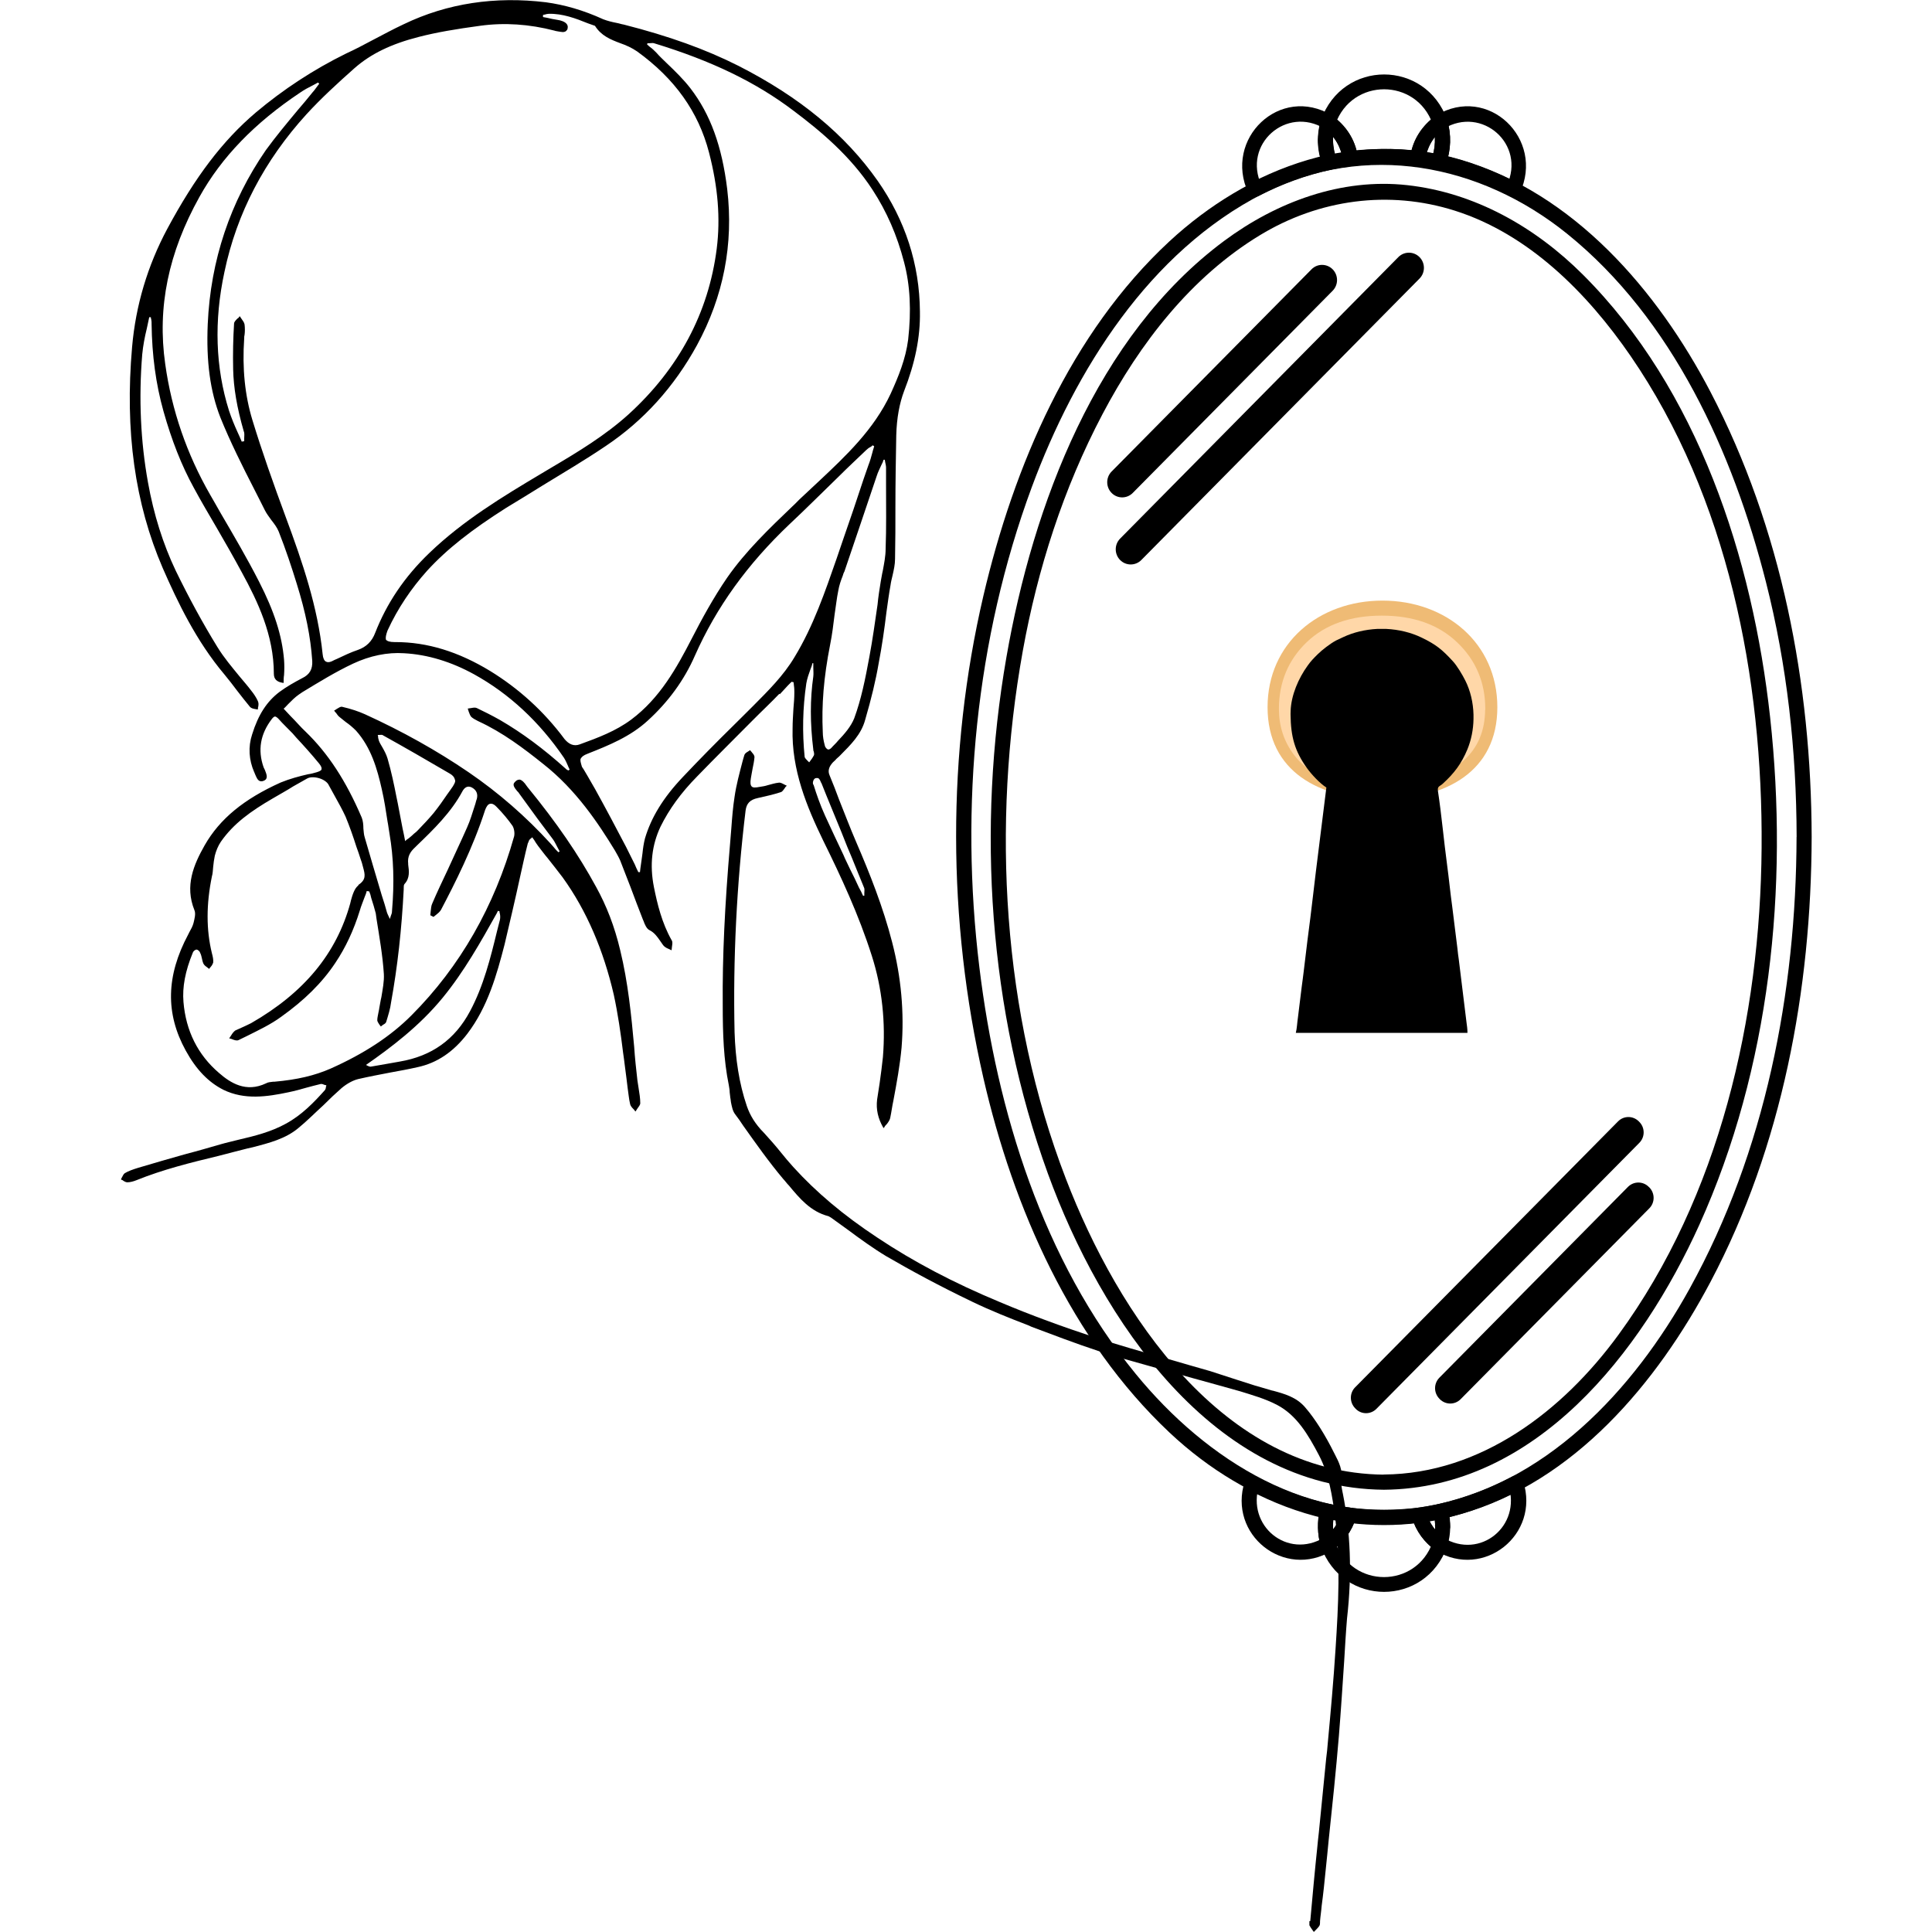 <?xml version="1.0" encoding="UTF-8"?> <svg xmlns="http://www.w3.org/2000/svg" xmlns:xlink="http://www.w3.org/1999/xlink" xmlns:svgjs="http://svgjs.com/svgjs" width="1000" height="1000"> <g transform="matrix(31.25,0,0,31.25,62.713,-0.068)" style="filter: contrast(1) brightness(0.7)"> <svg xmlns="http://www.w3.org/2000/svg" xmlns:xlink="http://www.w3.org/1999/xlink" xmlns:svgjs="http://svgjs.com/svgjs" width="28" height="32"> <svg xmlns="http://www.w3.org/2000/svg" width="28" height="32" viewBox="0 0 28 32" fill="none"> <g clip-path="url(#clip0_56_6)"> <path d="M22.794 11.716C22.794 12.779 21.942 13.24 20.891 13.24C19.84 13.24 18.988 12.779 18.988 11.716C18.988 10.652 19.84 9.95 20.891 9.95C21.942 9.95 22.794 10.652 22.794 11.716Z" fill="#EFBB75"></path> <path d="M6.273 15.239C6.259 15.3 6.24 15.362 6.226 15.423C6.118 15.868 6.002 16.333 5.779 16.75C5.528 17.222 5.143 17.495 4.615 17.585C4.534 17.599 4.459 17.612 4.378 17.627C4.298 17.641 4.223 17.654 4.142 17.668C4.122 17.675 4.095 17.662 4.055 17.641C4.467 17.354 4.941 16.998 5.327 16.526C5.679 16.096 5.956 15.603 6.22 15.131L6.24 15.089L6.267 15.096C6.267 15.11 6.267 15.123 6.273 15.137C6.28 15.171 6.28 15.207 6.273 15.24M5.501 13.017C5.468 13.066 5.433 13.114 5.4 13.16C5.331 13.263 5.257 13.366 5.176 13.468C5.095 13.565 5.006 13.659 4.919 13.749C4.899 13.77 4.878 13.791 4.851 13.81C4.824 13.838 4.797 13.858 4.764 13.886C4.743 13.9 4.723 13.913 4.704 13.934C4.689 13.858 4.677 13.789 4.662 13.728C4.635 13.584 4.608 13.441 4.581 13.305L4.561 13.208C4.52 12.997 4.474 12.778 4.412 12.565C4.391 12.496 4.358 12.435 4.323 12.374C4.302 12.34 4.282 12.305 4.269 12.271C4.263 12.25 4.255 12.223 4.255 12.202C4.255 12.196 4.255 12.181 4.248 12.175H4.275C4.296 12.175 4.323 12.168 4.336 12.181C4.694 12.38 5.073 12.598 5.446 12.817C5.493 12.844 5.52 12.878 5.527 12.913C5.541 12.94 5.527 12.974 5.5 13.016L5.501 13.017ZM3.931 14.666C3.863 14.714 3.83 14.829 3.803 14.926C3.803 14.94 3.796 14.947 3.796 14.959C3.567 15.794 3.032 16.444 2.152 16.949C2.111 16.97 2.065 16.991 2.024 17.01C1.976 17.031 1.928 17.052 1.889 17.071C1.862 17.092 1.841 17.119 1.821 17.153C1.814 17.168 1.8 17.18 1.794 17.195L1.787 17.201H1.794C1.808 17.208 1.827 17.208 1.841 17.216C1.875 17.23 1.916 17.243 1.943 17.23C1.99 17.209 2.038 17.182 2.085 17.161C2.276 17.065 2.479 16.97 2.655 16.84C3.027 16.574 3.324 16.287 3.547 15.951C3.717 15.698 3.852 15.41 3.953 15.083C3.974 15.008 4.007 14.932 4.034 14.857C4.049 14.823 4.061 14.788 4.068 14.76L4.109 14.767C4.123 14.8 4.136 14.842 4.142 14.876C4.169 14.958 4.196 15.048 4.217 15.13L4.229 15.218C4.277 15.52 4.331 15.826 4.351 16.134C4.358 16.258 4.331 16.388 4.31 16.518C4.296 16.572 4.29 16.627 4.277 16.689C4.271 16.717 4.271 16.738 4.263 16.765C4.256 16.813 4.242 16.853 4.242 16.901C4.242 16.922 4.263 16.949 4.275 16.97C4.282 16.977 4.29 16.991 4.296 16.998L4.302 17.004L4.309 16.998C4.309 16.998 4.329 16.983 4.336 16.977C4.363 16.962 4.383 16.949 4.39 16.928C4.423 16.819 4.458 16.71 4.47 16.608C4.578 16.012 4.646 15.398 4.68 14.733V14.712C4.68 14.685 4.68 14.658 4.694 14.643C4.783 14.547 4.769 14.431 4.754 14.322V14.309C4.74 14.186 4.788 14.11 4.87 14.035L4.897 14.008C5.174 13.741 5.465 13.46 5.655 13.104C5.682 13.056 5.73 13.008 5.804 13.043C5.885 13.085 5.912 13.152 5.891 13.234C5.877 13.268 5.871 13.309 5.858 13.343C5.817 13.467 5.783 13.589 5.73 13.706C5.628 13.939 5.512 14.178 5.411 14.404C5.324 14.589 5.235 14.773 5.154 14.964C5.133 15.006 5.133 15.052 5.127 15.094C5.127 15.115 5.121 15.136 5.121 15.155V15.162L5.174 15.189C5.189 15.174 5.201 15.168 5.216 15.155C5.243 15.134 5.276 15.107 5.297 15.073C5.527 14.635 5.825 14.048 6.028 13.419C6.048 13.364 6.075 13.322 6.109 13.316C6.142 13.309 6.177 13.322 6.216 13.364C6.324 13.473 6.413 13.582 6.481 13.679C6.508 13.72 6.522 13.802 6.508 13.857C6.183 15.012 5.615 16.011 4.81 16.818C4.464 17.166 4.025 17.453 3.47 17.701C3.207 17.816 2.921 17.885 2.536 17.919H2.515C2.474 17.925 2.434 17.925 2.399 17.946C2.068 18.103 1.811 17.94 1.621 17.774C1.269 17.473 1.072 17.076 1.032 16.598C1.012 16.352 1.059 16.092 1.188 15.778C1.194 15.757 1.229 15.73 1.248 15.73C1.267 15.73 1.302 15.757 1.308 15.784C1.323 15.812 1.329 15.839 1.335 15.866C1.342 15.9 1.35 15.935 1.362 15.962C1.377 15.99 1.396 16.004 1.423 16.023C1.429 16.03 1.443 16.038 1.45 16.044L1.456 16.051L1.462 16.044C1.462 16.044 1.476 16.023 1.483 16.017C1.503 15.996 1.516 15.969 1.524 15.948C1.53 15.9 1.518 15.845 1.503 15.791C1.408 15.401 1.408 14.983 1.503 14.518C1.518 14.47 1.518 14.415 1.524 14.361C1.53 14.3 1.538 14.237 1.551 14.176C1.572 14.094 1.605 14.012 1.652 13.943C1.862 13.642 2.147 13.438 2.512 13.226C2.628 13.157 2.742 13.096 2.85 13.027C2.924 12.985 3.005 12.939 3.08 12.897C3.127 12.87 3.202 12.87 3.276 12.891C3.351 12.912 3.419 12.96 3.438 13.006C3.471 13.067 3.506 13.13 3.54 13.191C3.6 13.3 3.662 13.409 3.716 13.526C3.784 13.69 3.844 13.862 3.898 14.032C3.919 14.093 3.946 14.162 3.966 14.231C3.972 14.252 3.98 14.272 3.987 14.292C3.993 14.319 4.001 14.34 4.007 14.367C4.041 14.491 4.061 14.573 3.926 14.661L3.931 14.666ZM11.708 12.416C11.687 12.409 11.66 12.382 11.654 12.347C11.633 12.271 11.621 12.196 11.621 12.128C11.6 11.684 11.635 11.226 11.743 10.679C11.776 10.515 11.797 10.344 11.817 10.18C11.838 10.05 11.851 9.914 11.878 9.784C11.892 9.702 11.919 9.62 11.952 9.538C11.958 9.517 11.966 9.49 11.979 9.469C12.161 8.936 12.337 8.41 12.513 7.89C12.534 7.821 12.567 7.76 12.594 7.699C12.609 7.672 12.621 7.644 12.628 7.617H12.648C12.648 7.631 12.655 7.644 12.655 7.659C12.661 7.686 12.669 7.72 12.669 7.747V8.041C12.669 8.389 12.675 8.745 12.662 9.093C12.662 9.217 12.636 9.339 12.615 9.456C12.601 9.511 12.594 9.572 12.582 9.628C12.561 9.758 12.54 9.888 12.528 10.018C12.486 10.305 12.447 10.592 12.393 10.88C12.325 11.249 12.258 11.584 12.142 11.899C12.088 12.035 11.981 12.159 11.871 12.274C11.838 12.316 11.797 12.35 11.763 12.39C11.743 12.411 11.722 12.417 11.71 12.417L11.708 12.416ZM7.613 12.566C7.628 12.539 7.655 12.512 7.729 12.485C8.075 12.348 8.433 12.204 8.723 11.937C9.061 11.629 9.326 11.267 9.502 10.864C9.86 10.056 10.374 9.345 11.072 8.683C11.35 8.423 11.621 8.15 11.89 7.89C12.033 7.747 12.188 7.603 12.337 7.46C12.358 7.439 12.385 7.418 12.412 7.405C12.426 7.399 12.433 7.392 12.445 7.378L12.472 7.392C12.466 7.426 12.452 7.453 12.445 7.489C12.425 7.564 12.404 7.639 12.377 7.707C12.35 7.782 12.323 7.864 12.296 7.94C12.188 8.269 12.073 8.61 11.958 8.938C11.925 9.04 11.884 9.15 11.851 9.252C11.66 9.8 11.465 10.374 11.153 10.886C10.97 11.194 10.714 11.446 10.469 11.693C10.362 11.803 10.246 11.912 10.138 12.022C9.86 12.295 9.577 12.582 9.305 12.87C8.974 13.218 8.777 13.547 8.676 13.889C8.655 13.971 8.643 14.053 8.635 14.134C8.628 14.168 8.628 14.203 8.62 14.244C8.614 14.292 8.606 14.34 8.6 14.386L8.593 14.447H8.566C8.546 14.406 8.525 14.366 8.506 14.317C8.459 14.221 8.411 14.126 8.363 14.03C8.202 13.722 8.032 13.401 7.85 13.072C7.808 13.003 7.769 12.928 7.728 12.86C7.694 12.806 7.667 12.751 7.632 12.703C7.612 12.634 7.599 12.594 7.612 12.566H7.613ZM4.412 10.446C4.581 10.077 4.805 9.748 5.068 9.455C5.4 9.092 5.806 8.777 6.375 8.415C6.578 8.291 6.781 8.169 6.978 8.045C7.323 7.834 7.682 7.622 8.027 7.389C8.65 6.972 9.158 6.412 9.537 5.72C9.976 4.913 10.146 4.044 10.038 3.134C9.951 2.424 9.761 1.897 9.429 1.465C9.313 1.315 9.172 1.178 9.036 1.048C8.982 0.994 8.92 0.939 8.866 0.876C8.833 0.843 8.798 0.807 8.758 0.78C8.744 0.766 8.725 0.753 8.711 0.738L8.717 0.718H8.75C8.777 0.718 8.804 0.711 8.825 0.718C9.786 1.011 10.517 1.367 11.132 1.833C11.579 2.168 12.081 2.586 12.445 3.146C12.681 3.508 12.851 3.898 12.967 4.343C13.069 4.727 13.089 5.15 13.035 5.628C12.994 5.949 12.873 6.243 12.745 6.524C12.467 7.119 12.001 7.556 11.548 7.981C11.46 8.063 11.365 8.153 11.27 8.241C11.216 8.289 11.169 8.344 11.115 8.392C10.736 8.755 10.344 9.13 10.038 9.569C9.808 9.904 9.611 10.267 9.45 10.581C9.199 11.068 8.922 11.567 8.448 11.921C8.191 12.112 7.899 12.221 7.594 12.332C7.499 12.366 7.418 12.332 7.344 12.244C6.998 11.778 6.579 11.403 6.112 11.116C5.584 10.795 5.07 10.637 4.542 10.637H4.527C4.453 10.637 4.405 10.623 4.385 10.596C4.378 10.562 4.385 10.52 4.412 10.445V10.446ZM3.39 10.96C3.364 10.945 3.343 10.905 3.337 10.836C3.256 10.056 3.005 9.318 2.728 8.572C2.518 8.004 2.334 7.484 2.173 6.957C2.051 6.555 2.003 6.11 2.038 5.603C2.038 5.582 2.038 5.569 2.044 5.548C2.051 5.494 2.051 5.433 2.044 5.377C2.038 5.343 2.017 5.316 1.997 5.288C1.99 5.275 1.976 5.261 1.97 5.247L1.963 5.24L1.957 5.247C1.951 5.261 1.936 5.274 1.924 5.28C1.897 5.308 1.87 5.335 1.87 5.362C1.855 5.601 1.849 5.861 1.855 6.121C1.862 6.423 1.916 6.75 2.031 7.147C2.046 7.18 2.038 7.222 2.038 7.262V7.31L1.997 7.317C1.976 7.262 1.949 7.208 1.928 7.16C1.875 7.044 1.827 6.927 1.786 6.803C1.562 6.092 1.535 5.319 1.711 4.505C1.914 3.534 2.374 2.658 3.072 1.892C3.316 1.626 3.586 1.379 3.863 1.133C4.134 0.894 4.472 0.73 4.932 0.613C5.222 0.538 5.547 0.483 5.947 0.429C6.346 0.374 6.759 0.401 7.179 0.51C7.185 0.51 7.193 0.517 7.206 0.517C7.219 0.517 7.226 0.523 7.239 0.523C7.287 0.53 7.334 0.544 7.368 0.517C7.382 0.502 7.395 0.49 7.395 0.469C7.401 0.441 7.395 0.421 7.38 0.4C7.347 0.358 7.279 0.339 7.225 0.331C7.171 0.324 7.109 0.31 7.055 0.297C7.035 0.291 7.008 0.291 6.987 0.284V0.25C6.987 0.25 7.008 0.244 7.014 0.244C7.035 0.238 7.062 0.231 7.082 0.231C7.312 0.225 7.529 0.307 7.732 0.389C7.774 0.403 7.807 0.416 7.848 0.43C7.95 0.594 8.105 0.657 8.268 0.718C8.363 0.751 8.457 0.793 8.546 0.854C9.169 1.305 9.561 1.852 9.737 2.529C9.886 3.104 9.927 3.618 9.865 4.117C9.73 5.184 9.236 6.107 8.403 6.866C8.018 7.214 7.564 7.489 7.123 7.749L6.962 7.845C6.319 8.228 5.663 8.625 5.108 9.158C4.688 9.56 4.397 9.999 4.207 10.485C4.153 10.628 4.058 10.718 3.923 10.766C3.801 10.807 3.687 10.862 3.571 10.917L3.538 10.931C3.463 10.973 3.422 10.979 3.389 10.958L3.39 10.96ZM11.491 12.895C11.505 12.889 11.511 12.889 11.524 12.889H11.538C11.565 12.895 11.579 12.931 11.592 12.964L11.598 12.971C11.706 13.245 11.822 13.518 11.93 13.785L12.025 14.024C12.052 14.085 12.073 14.139 12.1 14.202C12.168 14.366 12.234 14.537 12.303 14.701C12.317 14.728 12.309 14.762 12.309 14.797V14.839H12.288C12.268 14.791 12.247 14.751 12.22 14.703C12.172 14.6 12.125 14.497 12.071 14.394C12.038 14.319 11.996 14.244 11.963 14.162C11.862 13.95 11.76 13.732 11.659 13.512C11.578 13.334 11.516 13.155 11.47 13.006C11.443 12.979 11.464 12.91 11.491 12.897V12.895ZM11.348 11.323C11.362 11.241 11.389 11.165 11.416 11.09C11.43 11.056 11.443 11.021 11.449 10.987H11.464V11.056C11.464 11.104 11.47 11.159 11.464 11.207C11.41 11.583 11.41 11.979 11.464 12.417C11.464 12.424 11.464 12.438 11.47 12.444C11.476 12.472 11.484 12.499 11.47 12.52C11.456 12.547 11.437 12.575 11.416 12.602C11.41 12.608 11.402 12.623 11.396 12.629C11.389 12.623 11.381 12.616 11.368 12.602C11.348 12.581 11.327 12.56 11.321 12.541C11.28 12.138 11.288 11.727 11.348 11.324V11.323ZM10.909 11.501C10.956 11.453 10.996 11.405 11.043 11.356C11.064 11.335 11.085 11.315 11.104 11.295L11.137 11.302C11.137 11.316 11.143 11.335 11.143 11.356C11.15 11.398 11.15 11.438 11.15 11.472C11.15 11.56 11.143 11.65 11.135 11.738C11.129 11.848 11.121 11.957 11.121 12.067C11.101 12.751 11.357 13.367 11.629 13.927C11.919 14.515 12.217 15.152 12.434 15.836C12.604 16.368 12.664 16.937 12.617 17.511C12.602 17.656 12.583 17.798 12.563 17.941C12.548 18.029 12.536 18.126 12.521 18.214C12.501 18.378 12.536 18.529 12.623 18.68L12.629 18.686L12.636 18.68C12.65 18.652 12.669 18.631 12.683 18.619C12.71 18.585 12.731 18.549 12.737 18.522C12.758 18.426 12.77 18.323 12.791 18.229C12.845 17.941 12.899 17.648 12.926 17.354C12.973 16.773 12.919 16.184 12.77 15.609C12.621 15.028 12.398 14.467 12.174 13.948C12.073 13.716 11.984 13.476 11.89 13.244C11.843 13.114 11.789 12.977 11.735 12.847C11.701 12.772 11.721 12.703 11.789 12.629C11.809 12.608 11.83 12.595 11.843 12.575C11.857 12.56 11.876 12.547 11.89 12.533L11.911 12.512C12.081 12.34 12.257 12.17 12.323 11.925C12.425 11.576 12.499 11.268 12.547 10.987C12.601 10.706 12.642 10.419 12.675 10.146C12.696 9.995 12.716 9.845 12.743 9.695C12.75 9.641 12.764 9.586 12.777 9.532C12.797 9.443 12.818 9.353 12.818 9.259C12.824 8.971 12.824 8.678 12.824 8.397C12.824 8.007 12.831 7.611 12.838 7.214C12.845 6.927 12.892 6.681 12.967 6.482C13.149 6.017 13.238 5.587 13.23 5.163C13.224 4.377 12.986 3.651 12.533 3.001C11.992 2.229 11.234 1.607 10.225 1.093C9.684 0.82 9.075 0.6 8.324 0.409C8.283 0.403 8.249 0.389 8.208 0.382C8.134 0.368 8.053 0.348 7.984 0.321C7.653 0.17 7.342 0.082 7.036 0.04C6.197 -0.062 5.404 0.055 4.681 0.403C4.505 0.485 4.329 0.581 4.16 0.669C4.017 0.745 3.876 0.82 3.727 0.888C3.186 1.154 2.685 1.483 2.231 1.865C1.683 2.33 1.229 2.926 0.763 3.794C0.438 4.402 0.241 5.059 0.181 5.75C0.059 7.145 0.228 8.342 0.688 9.41C0.933 9.97 1.243 10.62 1.71 11.173C1.784 11.262 1.852 11.351 1.919 11.44C1.987 11.528 2.062 11.624 2.136 11.713C2.157 11.733 2.184 11.74 2.217 11.746C2.231 11.746 2.244 11.753 2.258 11.753H2.265V11.746C2.265 11.733 2.265 11.719 2.271 11.705C2.277 11.671 2.277 11.644 2.265 11.616C2.238 11.555 2.196 11.493 2.157 11.445C2.096 11.363 2.028 11.287 1.966 11.212C1.838 11.055 1.703 10.897 1.594 10.719C1.35 10.323 1.12 9.899 0.904 9.455C0.695 9.016 0.539 8.524 0.444 7.991C0.322 7.314 0.289 6.603 0.349 5.871C0.363 5.728 0.39 5.584 0.424 5.447C0.438 5.386 0.45 5.324 0.465 5.256H0.492C0.492 5.271 0.492 5.277 0.498 5.29C0.504 5.317 0.504 5.344 0.504 5.372C0.511 5.885 0.573 6.357 0.701 6.814C0.836 7.293 0.999 7.71 1.202 8.079C1.324 8.305 1.453 8.524 1.581 8.742C1.724 8.988 1.865 9.235 2.001 9.487C2.258 9.958 2.529 10.519 2.529 11.162C2.529 11.25 2.577 11.299 2.685 11.313H2.691V11.307C2.691 11.265 2.691 11.225 2.698 11.183C2.704 11.095 2.704 11.011 2.698 10.93C2.664 10.527 2.536 10.129 2.285 9.638C2.089 9.254 1.865 8.872 1.649 8.503C1.589 8.4 1.534 8.297 1.473 8.195C1.088 7.524 0.837 6.8 0.73 6.033C0.595 5.089 0.783 4.186 1.297 3.263C1.662 2.606 2.211 2.038 2.969 1.533C3.029 1.491 3.103 1.451 3.172 1.417C3.199 1.404 3.232 1.384 3.26 1.369L3.281 1.39C3.267 1.404 3.26 1.417 3.248 1.432C3.221 1.465 3.2 1.501 3.173 1.528C3.092 1.631 3.004 1.733 2.923 1.828C2.747 2.04 2.558 2.266 2.395 2.491C1.806 3.346 1.481 4.311 1.434 5.37C1.407 5.993 1.475 6.486 1.643 6.916C1.805 7.318 2.008 7.723 2.204 8.105C2.265 8.22 2.32 8.338 2.38 8.453C2.407 8.508 2.449 8.562 2.488 8.617C2.536 8.678 2.583 8.74 2.61 8.808C2.726 9.101 2.828 9.41 2.908 9.67C3.057 10.148 3.138 10.552 3.165 10.949C3.172 11.085 3.124 11.175 2.996 11.236C2.88 11.297 2.745 11.372 2.623 11.462C2.414 11.62 2.271 11.838 2.169 12.167C2.101 12.372 2.116 12.591 2.203 12.79C2.209 12.796 2.209 12.81 2.217 12.823C2.238 12.871 2.258 12.926 2.298 12.939C2.319 12.945 2.339 12.945 2.366 12.932C2.441 12.899 2.407 12.823 2.38 12.754L2.36 12.713C2.258 12.425 2.306 12.159 2.495 11.912C2.515 11.884 2.536 11.87 2.548 11.87C2.561 11.87 2.582 11.884 2.602 11.904C2.644 11.952 2.691 12 2.731 12.04C2.764 12.074 2.805 12.116 2.839 12.149L2.899 12.218C3.027 12.355 3.156 12.499 3.278 12.648C3.311 12.69 3.325 12.717 3.319 12.745C3.313 12.765 3.286 12.778 3.238 12.793C3.191 12.807 3.143 12.82 3.096 12.826C2.946 12.86 2.791 12.902 2.642 12.963C2.033 13.237 1.633 13.565 1.383 14.003C1.201 14.324 1.051 14.674 1.213 15.076C1.24 15.137 1.213 15.227 1.199 15.288C1.185 15.343 1.158 15.391 1.131 15.439C1.124 15.454 1.117 15.466 1.11 15.481C0.745 16.165 0.731 16.787 1.069 17.402C1.245 17.723 1.448 17.928 1.692 18.052C2.044 18.224 2.417 18.168 2.769 18.094C2.87 18.073 2.972 18.046 3.067 18.018C3.142 17.997 3.222 17.977 3.303 17.957C3.324 17.951 3.351 17.964 3.371 17.972C3.378 17.972 3.392 17.978 3.398 17.978C3.398 17.985 3.398 17.993 3.392 17.999C3.392 18.02 3.386 18.041 3.378 18.054C3.195 18.259 2.992 18.471 2.728 18.614C2.483 18.75 2.206 18.819 1.943 18.88C1.841 18.907 1.74 18.928 1.645 18.956C1.456 19.01 1.272 19.065 1.083 19.113C0.82 19.188 0.549 19.264 0.278 19.346C0.19 19.373 0.116 19.4 0.06 19.434C0.04 19.448 0.027 19.476 0.013 19.503C0.006 19.517 0 19.53 -0.008 19.537L-0.014 19.543H0.006C0.006 19.543 0.027 19.549 0.033 19.557C0.054 19.572 0.081 19.585 0.102 19.585C0.149 19.585 0.203 19.57 0.251 19.551C0.69 19.373 1.158 19.257 1.611 19.148C1.767 19.106 1.93 19.066 2.092 19.024C2.119 19.018 2.152 19.01 2.181 19.004C2.444 18.935 2.721 18.867 2.939 18.683C3.081 18.567 3.216 18.429 3.351 18.307C3.446 18.211 3.547 18.116 3.649 18.026C3.738 17.951 3.839 17.896 3.926 17.875C4.103 17.834 4.285 17.8 4.461 17.766C4.61 17.739 4.759 17.712 4.908 17.678C5.233 17.609 5.504 17.424 5.734 17.124C6.072 16.68 6.221 16.147 6.35 15.648C6.437 15.279 6.526 14.902 6.606 14.532C6.648 14.348 6.687 14.157 6.735 13.972C6.741 13.96 6.749 13.945 6.755 13.924C6.762 13.918 6.762 13.91 6.77 13.903L6.811 13.87C6.817 13.884 6.825 13.897 6.838 13.911C6.859 13.945 6.879 13.98 6.906 14.014C6.96 14.083 7.008 14.15 7.062 14.213C7.142 14.316 7.231 14.425 7.312 14.534C7.712 15.088 7.989 15.744 8.159 16.476C8.227 16.791 8.275 17.119 8.314 17.441C8.335 17.577 8.348 17.715 8.368 17.851C8.375 17.906 8.383 17.967 8.389 18.023C8.403 18.111 8.409 18.201 8.43 18.29C8.436 18.317 8.457 18.344 8.484 18.371C8.498 18.386 8.505 18.392 8.511 18.405L8.517 18.412L8.524 18.405C8.53 18.391 8.544 18.378 8.551 18.363C8.571 18.336 8.598 18.302 8.598 18.275C8.598 18.193 8.584 18.111 8.571 18.029C8.565 17.988 8.557 17.941 8.551 17.899C8.53 17.715 8.509 17.524 8.497 17.339C8.449 16.813 8.395 16.272 8.267 15.746C8.172 15.343 8.037 15.001 7.867 14.693C7.577 14.16 7.217 13.632 6.73 13.038C6.724 13.032 6.716 13.017 6.71 13.011C6.683 12.969 6.641 12.923 6.602 12.915C6.581 12.915 6.554 12.921 6.534 12.942C6.513 12.963 6.5 12.976 6.5 12.997C6.5 13.038 6.534 13.072 6.56 13.106C6.575 13.12 6.587 13.133 6.594 13.147C6.695 13.284 6.797 13.428 6.898 13.565C6.979 13.674 7.068 13.791 7.149 13.9C7.182 13.942 7.203 13.996 7.23 14.043C7.244 14.064 7.25 14.085 7.263 14.104L7.242 14.118L7.201 14.077C7.174 14.043 7.141 14.008 7.112 13.974C6.706 13.529 6.253 13.133 5.752 12.791C5.23 12.435 4.656 12.114 4.039 11.833C3.931 11.785 3.815 11.745 3.66 11.709C3.633 11.703 3.606 11.724 3.573 11.743C3.559 11.75 3.546 11.764 3.532 11.77H3.525L3.532 11.777C3.538 11.79 3.546 11.798 3.559 11.81C3.579 11.838 3.592 11.859 3.619 11.88C3.652 11.907 3.687 11.934 3.72 11.961C3.781 12.003 3.836 12.05 3.89 12.104C4.141 12.385 4.242 12.74 4.317 13.075C4.358 13.253 4.385 13.431 4.412 13.608C4.426 13.677 4.432 13.744 4.445 13.813C4.513 14.21 4.526 14.627 4.486 15.092C4.486 15.12 4.48 15.141 4.466 15.174C4.459 15.189 4.459 15.202 4.451 15.223C4.445 15.208 4.437 15.195 4.431 15.181C4.416 15.153 4.41 15.133 4.404 15.12C4.377 15.024 4.35 14.929 4.317 14.833C4.221 14.518 4.128 14.189 4.033 13.868C4.018 13.82 4.018 13.772 4.012 13.724C4.012 13.663 4.006 13.6 3.985 13.545C3.722 12.929 3.424 12.478 3.057 12.123C2.97 12.042 2.896 11.952 2.807 11.864C2.766 11.822 2.732 11.782 2.691 11.74C2.718 11.719 2.739 11.692 2.766 11.665C2.82 11.61 2.881 11.549 2.942 11.507L3.002 11.466C3.273 11.302 3.551 11.13 3.841 10.994C4.118 10.864 4.41 10.803 4.686 10.822C5.079 10.843 5.471 10.965 5.844 11.17C6.426 11.491 6.927 11.957 7.333 12.552C7.36 12.594 7.38 12.64 7.401 12.688C7.407 12.709 7.422 12.73 7.428 12.749L7.407 12.764C7.407 12.764 7.401 12.757 7.393 12.757C7.379 12.751 7.372 12.743 7.366 12.737C6.993 12.401 6.641 12.141 6.277 11.929C6.134 11.848 6.005 11.785 5.891 11.73C5.864 11.717 5.831 11.724 5.796 11.73C5.782 11.73 5.763 11.737 5.749 11.737H5.742V11.743C5.749 11.758 5.749 11.77 5.755 11.785C5.769 11.819 5.776 11.846 5.796 11.873C5.823 11.9 5.864 11.921 5.904 11.942L5.918 11.949C6.318 12.133 6.67 12.399 6.987 12.653C7.536 13.083 7.907 13.645 8.178 14.089C8.205 14.138 8.238 14.192 8.265 14.253C8.319 14.398 8.381 14.547 8.435 14.691C8.503 14.87 8.57 15.054 8.644 15.239L8.65 15.251C8.671 15.312 8.704 15.388 8.752 15.409C8.833 15.45 8.88 15.518 8.928 15.587C8.942 15.608 8.961 15.635 8.976 15.656C8.996 15.683 9.03 15.704 9.063 15.717C9.077 15.723 9.096 15.731 9.11 15.738L9.117 15.744V15.738C9.117 15.717 9.123 15.704 9.123 15.683C9.129 15.641 9.137 15.601 9.117 15.574C8.955 15.287 8.88 14.972 8.825 14.699C8.75 14.324 8.792 13.995 8.933 13.695C9.075 13.407 9.271 13.135 9.542 12.86C9.84 12.552 10.151 12.245 10.449 11.944C10.604 11.787 10.76 11.642 10.902 11.493L10.909 11.501Z" fill="black"></path> <path d="M20.236 24.744C20.236 24.744 20.23 24.724 20.23 24.717C20.216 24.648 20.203 24.581 20.209 24.512C20.236 24.348 20.168 24.218 20.101 24.088L20.087 24.061C20.019 23.924 19.944 23.788 19.857 23.65C19.783 23.534 19.702 23.417 19.607 23.308C19.464 23.144 19.275 23.09 19.072 23.035H19.066C18.869 22.98 18.673 22.92 18.484 22.857C18.335 22.809 18.186 22.761 18.037 22.712C17.8 22.643 17.556 22.576 17.326 22.507C16.927 22.398 16.521 22.281 16.121 22.151C15.599 21.979 15.073 21.788 14.557 21.57C13.785 21.249 13.122 20.899 12.528 20.503C11.958 20.127 11.507 19.744 11.134 19.333C11.059 19.251 10.991 19.169 10.925 19.087C10.837 18.978 10.742 18.869 10.647 18.766C10.504 18.622 10.417 18.479 10.363 18.322C10.235 17.946 10.174 17.542 10.16 17.097C10.133 15.887 10.194 14.656 10.342 13.431C10.357 13.308 10.417 13.247 10.546 13.22C10.668 13.192 10.796 13.165 10.925 13.123C10.951 13.117 10.972 13.082 10.993 13.054C10.999 13.04 11.013 13.027 11.02 13.021L11.026 13.014H11.02C11.005 13.008 10.993 13 10.978 12.993C10.951 12.979 10.918 12.96 10.89 12.966C10.829 12.972 10.768 12.993 10.707 13.008C10.666 13.022 10.618 13.029 10.579 13.035C10.504 13.05 10.463 13.05 10.444 13.029C10.423 13.008 10.417 12.968 10.43 12.892C10.436 12.844 10.45 12.79 10.457 12.741C10.471 12.672 10.484 12.611 10.49 12.542C10.49 12.515 10.469 12.488 10.449 12.467C10.442 12.452 10.428 12.446 10.422 12.433L10.415 12.427L10.409 12.433C10.409 12.433 10.389 12.446 10.376 12.454C10.349 12.469 10.328 12.488 10.322 12.509C10.308 12.55 10.301 12.584 10.289 12.624C10.241 12.809 10.187 13.008 10.16 13.199C10.133 13.37 10.119 13.547 10.106 13.725C10.1 13.807 10.092 13.889 10.086 13.971C9.998 14.996 9.957 15.845 9.964 16.651C9.964 17.123 9.978 17.553 10.065 17.978C10.071 18.02 10.079 18.053 10.079 18.094C10.086 18.135 10.086 18.175 10.094 18.209C10.094 18.224 10.1 18.243 10.1 18.257C10.114 18.326 10.127 18.402 10.168 18.456C10.216 18.517 10.263 18.586 10.303 18.647C10.512 18.941 10.729 19.249 10.966 19.53C10.999 19.564 11.026 19.605 11.061 19.639C11.237 19.851 11.419 20.069 11.711 20.145C11.717 20.145 11.725 20.151 11.738 20.159C11.744 20.159 11.744 20.166 11.752 20.166C11.847 20.235 11.941 20.302 12.036 20.371C12.239 20.522 12.456 20.679 12.672 20.809C13.084 21.048 13.538 21.295 14.107 21.568C14.405 21.711 14.716 21.835 15.021 21.952L15.081 21.979C15.392 22.095 15.798 22.252 16.218 22.39C16.489 22.478 16.767 22.554 17.036 22.629C17.123 22.656 17.212 22.677 17.299 22.704C17.448 22.746 17.604 22.786 17.747 22.828C18.003 22.897 18.268 22.973 18.532 23.046C18.728 23.107 18.952 23.17 19.147 23.273C19.472 23.444 19.66 23.765 19.837 24.101C20.006 24.422 20.06 24.778 20.108 25.141C20.197 25.866 20.162 26.584 20.114 27.315C20.081 27.835 20.033 28.362 19.986 28.867C19.979 28.956 19.971 29.039 19.959 29.127C19.917 29.538 19.878 29.955 19.837 30.358C19.816 30.53 19.803 30.706 19.783 30.878C19.762 31.096 19.741 31.308 19.722 31.528L19.695 31.822H19.681V31.891C19.695 31.918 19.714 31.945 19.729 31.966C19.735 31.973 19.743 31.987 19.749 31.994L19.756 32L19.762 31.994C19.762 31.994 19.776 31.979 19.789 31.966C19.81 31.945 19.83 31.925 19.843 31.905C19.857 31.884 19.857 31.864 19.857 31.844V31.823C19.863 31.742 19.878 31.652 19.884 31.57C19.911 31.371 19.932 31.167 19.952 30.962C19.967 30.804 19.986 30.647 20 30.483C20.06 29.915 20.122 29.328 20.17 28.747C20.203 28.336 20.23 27.919 20.257 27.516C20.271 27.283 20.284 27.051 20.304 26.811C20.392 26.046 20.358 25.362 20.236 24.746" fill="black"></path> <path d="M27.75 13.865C27.743 16.442 27.231 19.076 25.981 21.342C25.049 23.032 23.574 24.613 21.613 24.955C19.708 25.287 17.976 24.191 16.805 22.759C15.27 20.885 14.505 18.407 14.215 16.026C13.89 13.366 14.152 10.589 15.082 8.073C15.802 6.129 17.031 4.168 18.917 3.207C20.604 2.346 22.51 2.712 23.953 3.877C25.698 5.287 26.698 7.5 27.242 9.639C27.593 11.018 27.748 12.441 27.751 13.863C27.751 14.025 28 14.025 28 13.863C27.994 11.329 27.502 8.752 26.326 6.497C25.441 4.802 24.058 3.2 22.185 2.647C20.433 2.128 18.666 2.793 17.361 4.001C15.725 5.518 14.784 7.724 14.281 9.872C13.673 12.475 13.685 15.251 14.281 17.856C14.776 20.015 15.736 22.196 17.361 23.727C18.665 24.955 20.433 25.579 22.185 25.081C24.064 24.549 25.438 22.91 26.326 21.231C27.512 18.989 27.994 16.391 28 13.865C28 13.703 27.751 13.703 27.751 13.865" fill="black"></path> <path d="M20.363 2.756C20.734 2.712 21.102 2.712 21.474 2.756C21.525 2.762 21.585 2.712 21.595 2.663C21.631 2.443 21.728 2.266 21.907 2.133C21.95 2.101 21.985 2.046 21.964 1.99C21.606 0.984 20.231 0.984 19.873 1.99C19.852 2.046 19.887 2.101 19.93 2.133C20.111 2.266 20.206 2.443 20.242 2.663C20.269 2.823 20.51 2.754 20.483 2.595C20.436 2.306 20.287 2.085 20.055 1.915C20.074 1.963 20.093 2.009 20.112 2.057C20.385 1.289 21.451 1.289 21.723 2.057C21.742 2.009 21.761 1.963 21.78 1.915C21.549 2.086 21.401 2.308 21.352 2.595C21.392 2.565 21.433 2.534 21.473 2.502C21.102 2.459 20.734 2.459 20.361 2.502C20.204 2.521 20.201 2.773 20.361 2.754" fill="black"></path> <path d="M20.07 2.324C20.073 2.231 20.087 2.146 20.112 2.057C20.128 2.003 20.103 1.943 20.055 1.914C19.197 1.395 18.249 2.301 18.671 3.202C18.701 3.266 18.785 3.275 18.842 3.247C19.227 3.049 19.627 2.903 20.049 2.81C20.112 2.796 20.158 2.717 20.136 2.654C20.098 2.545 20.076 2.441 20.071 2.324C20.065 2.162 19.816 2.162 19.822 2.324C19.827 2.463 19.849 2.59 19.897 2.722C19.925 2.67 19.955 2.619 19.984 2.566C19.541 2.664 19.121 2.821 18.717 3.028C18.774 3.043 18.831 3.059 18.888 3.073C18.568 2.39 19.302 1.749 19.932 2.133C19.913 2.085 19.893 2.038 19.875 1.99C19.844 2.101 19.828 2.208 19.824 2.324C19.817 2.486 20.066 2.486 20.073 2.324" fill="black"></path> <path d="M20.047 2.81C20.152 2.789 20.257 2.77 20.361 2.755C20.448 2.744 20.494 2.685 20.482 2.596C20.441 2.314 20.284 2.078 20.054 1.916C19.985 1.868 19.892 1.918 19.87 1.991C19.798 2.234 19.805 2.486 19.892 2.723C19.947 2.874 20.188 2.808 20.133 2.656C20.06 2.457 20.05 2.263 20.111 2.059C20.05 2.085 19.989 2.109 19.927 2.134C20.106 2.261 20.207 2.447 20.239 2.664C20.279 2.611 20.32 2.558 20.36 2.505C20.233 2.523 20.106 2.542 19.979 2.568C19.822 2.6 19.889 2.844 20.046 2.812" fill="black"></path> <path d="M21.787 2.81C22.209 2.903 22.608 3.049 22.994 3.247C23.051 3.275 23.133 3.266 23.165 3.202C23.587 2.301 22.638 1.395 21.78 1.914C21.733 1.943 21.707 2.003 21.723 2.057C21.78 2.266 21.773 2.452 21.701 2.654C21.647 2.808 21.888 2.874 21.942 2.722C22.028 2.479 22.034 2.237 21.964 1.99C21.945 2.038 21.926 2.085 21.907 2.133C22.537 1.751 23.271 2.39 22.951 3.073C23.008 3.059 23.065 3.043 23.122 3.028C22.718 2.821 22.297 2.664 21.855 2.566C21.698 2.531 21.631 2.775 21.788 2.81" fill="black"></path> <path d="M21.473 2.756C21.578 2.77 21.682 2.789 21.787 2.81C21.858 2.825 21.915 2.789 21.941 2.722C22.028 2.484 22.034 2.234 21.963 1.99C21.941 1.916 21.847 1.866 21.779 1.915C21.549 2.077 21.392 2.313 21.351 2.595C21.327 2.754 21.568 2.823 21.592 2.662C21.623 2.446 21.725 2.26 21.904 2.133C21.842 2.107 21.782 2.083 21.72 2.057C21.78 2.261 21.771 2.457 21.698 2.654C21.749 2.626 21.799 2.595 21.852 2.566C21.725 2.54 21.598 2.52 21.471 2.504C21.313 2.483 21.314 2.735 21.471 2.756" fill="black"></path> <path d="M21.498 24.972C21.11 25.02 20.726 25.02 20.337 24.972C20.282 24.966 20.233 25.016 20.217 25.065C20.162 25.234 20.071 25.365 19.928 25.471C19.886 25.503 19.851 25.556 19.871 25.614C20.23 26.62 21.605 26.62 21.963 25.614C21.984 25.558 21.949 25.503 21.906 25.471C21.763 25.365 21.673 25.235 21.617 25.065C21.567 24.911 21.327 24.977 21.376 25.133C21.452 25.369 21.582 25.544 21.779 25.69C21.76 25.642 21.741 25.595 21.722 25.547C21.449 26.316 20.384 26.316 20.111 25.547C20.092 25.595 20.073 25.642 20.054 25.69C20.252 25.544 20.38 25.369 20.456 25.133C20.417 25.163 20.376 25.194 20.336 25.226C20.724 25.274 21.108 25.274 21.497 25.226C21.654 25.207 21.657 24.953 21.497 24.974" fill="black"></path> <path d="M20.009 24.913C19.584 24.815 19.182 24.664 18.795 24.46C18.722 24.422 18.638 24.456 18.611 24.536C18.325 25.423 19.267 26.165 20.054 25.688C20.101 25.659 20.127 25.6 20.111 25.545C20.065 25.38 20.06 25.235 20.095 25.067C20.128 24.908 19.889 24.841 19.854 25C19.81 25.208 19.813 25.406 19.868 25.611C19.887 25.563 19.906 25.516 19.925 25.468C19.32 25.836 18.633 25.276 18.849 24.6C18.788 24.626 18.727 24.65 18.665 24.675C19.071 24.889 19.492 25.051 19.94 25.154C20.097 25.189 20.163 24.947 20.006 24.91" fill="black"></path> <path d="M20.371 24.975C20.25 24.959 20.13 24.937 20.009 24.911C19.944 24.897 19.873 24.929 19.855 24.999C19.808 25.205 19.811 25.409 19.869 25.611C19.892 25.685 19.985 25.734 20.053 25.686C20.25 25.548 20.388 25.36 20.456 25.129C20.502 24.974 20.263 24.906 20.215 25.062C20.166 25.227 20.068 25.369 19.927 25.468C19.988 25.494 20.049 25.518 20.111 25.543C20.063 25.385 20.058 25.227 20.095 25.065C20.044 25.094 19.993 25.125 19.941 25.153C20.06 25.179 20.18 25.2 20.301 25.218C20.458 25.24 20.526 24.996 20.367 24.974" fill="black"></path> <path d="M21.765 25.279C21.762 25.37 21.747 25.457 21.722 25.545C21.706 25.6 21.732 25.659 21.779 25.688C22.566 26.165 23.506 25.423 23.222 24.536C23.197 24.456 23.113 24.422 23.038 24.46C22.651 24.664 22.248 24.815 21.823 24.913C21.755 24.929 21.722 25.003 21.736 25.069C21.755 25.137 21.763 25.208 21.763 25.28C21.771 25.442 22.02 25.442 22.012 25.28C22.007 25.186 21.996 25.096 21.976 25.003C21.947 25.054 21.917 25.105 21.889 25.158C22.334 25.056 22.758 24.894 23.162 24.68C23.102 24.654 23.04 24.63 22.978 24.605C23.195 25.279 22.509 25.84 21.901 25.473C21.92 25.521 21.939 25.568 21.958 25.616C21.988 25.505 22.004 25.398 22.009 25.282C22.015 25.12 21.766 25.12 21.76 25.282" fill="black"></path> <path d="M21.825 24.913C21.706 24.938 21.585 24.959 21.465 24.977C21.398 24.986 21.36 25.073 21.378 25.133C21.446 25.364 21.584 25.552 21.78 25.689C21.849 25.738 21.942 25.688 21.965 25.614C22.025 25.412 22.028 25.206 21.98 25.003C21.944 24.844 21.703 24.911 21.739 25.07C21.777 25.232 21.771 25.388 21.725 25.548C21.785 25.523 21.847 25.498 21.909 25.473C21.768 25.373 21.669 25.234 21.62 25.067C21.592 25.118 21.562 25.169 21.533 25.223C21.654 25.206 21.774 25.184 21.895 25.158C22.052 25.125 21.985 24.881 21.828 24.914" fill="black"></path> <path d="M20.918 24.427C18.255 24.404 16.512 21.777 15.647 19.525C14.592 16.784 14.416 13.669 14.933 10.788C15.179 9.424 15.607 8.089 16.253 6.864C16.871 5.69 17.721 4.589 18.863 3.897C19.841 3.303 20.997 3.146 22.088 3.491C23.314 3.879 24.283 4.855 25 5.897C26.612 8.241 27.193 11.235 27.171 14.046C27.15 16.858 26.476 19.817 24.801 22.109C23.88 23.371 22.523 24.412 20.916 24.425C20.756 24.425 20.756 24.679 20.916 24.677C23.43 24.656 25.182 22.404 26.14 20.288C27.313 17.691 27.621 14.701 27.312 11.883C27.023 9.249 26.116 6.45 24.21 4.55C23.419 3.76 22.416 3.192 21.302 3.069C20.211 2.948 19.139 3.346 18.268 3.993C16.153 5.564 15.101 8.367 14.662 10.891C14.17 13.716 14.367 16.739 15.349 19.439C16.226 21.852 18.086 24.653 20.916 24.677C21.076 24.677 21.076 24.427 20.916 24.425" fill="black"></path> <path d="M19.716 4.463L16.405 7.812C16.308 7.91 16.308 8.069 16.405 8.167C16.501 8.265 16.658 8.265 16.755 8.167L20.066 4.818C20.163 4.72 20.163 4.561 20.066 4.463C19.969 4.365 19.812 4.365 19.716 4.463Z" fill="black"></path> <path d="M21.154 4.261L16.546 8.923C16.449 9.021 16.449 9.18 16.546 9.278C16.643 9.376 16.8 9.376 16.897 9.278L21.505 4.616C21.602 4.518 21.602 4.359 21.505 4.261C21.408 4.163 21.251 4.163 21.154 4.261Z" fill="black"></path> <path d="M22.185 23.178L25.311 20.016C25.406 19.92 25.406 19.766 25.311 19.669L25.301 19.66C25.206 19.565 25.054 19.565 24.958 19.66L21.833 22.822C21.739 22.918 21.739 23.072 21.833 23.168L21.842 23.178C21.938 23.273 22.09 23.273 22.185 23.178Z" fill="black"></path> <path d="M20.791 23.337L25.146 18.931C25.241 18.835 25.241 18.681 25.146 18.585L25.136 18.575C25.041 18.48 24.889 18.48 24.794 18.575L20.439 22.98C20.344 23.075 20.344 23.231 20.439 23.327L20.448 23.337C20.542 23.433 20.696 23.433 20.791 23.337Z" fill="black"></path> <path d="M21.449 12.308C22.022 12.308 22.307 12.091 22.307 11.658C22.307 11.441 22.191 11.257 21.958 11.103C21.725 10.95 21.43 10.868 21.072 10.859V12.279C21.23 12.299 21.356 12.308 21.449 12.308ZM22.475 11.743C22.475 12.069 22.369 12.324 22.155 12.514C21.941 12.701 21.627 12.796 21.213 12.796C21.129 12.796 21.035 12.791 20.934 12.781V10.852H20.885C20.442 10.852 20.095 10.934 19.841 11.096C19.587 11.258 19.461 11.469 19.461 11.726C19.461 11.982 19.526 12.193 19.656 12.358C19.786 12.523 19.973 12.636 20.214 12.697L20.185 12.831C19.901 12.775 19.681 12.645 19.526 12.443C19.37 12.241 19.293 12.008 19.293 11.743C19.293 11.334 19.435 10.994 19.719 10.722C20.003 10.451 20.39 10.316 20.881 10.316C21.373 10.316 21.762 10.453 22.047 10.726C22.334 10.998 22.477 11.339 22.477 11.743H22.475Z" stroke="#FFD7A8" stroke-width="0.234" stroke-linecap="round" stroke-linejoin="round"></path> <path d="M21.449 12.308C22.022 12.308 22.307 12.091 22.307 11.658C22.307 11.441 22.191 11.257 21.958 11.103C21.725 10.95 21.43 10.868 21.072 10.859V12.279C21.23 12.299 21.356 12.308 21.449 12.308ZM22.475 11.743C22.475 12.069 22.369 12.324 22.155 12.514C21.941 12.701 21.627 12.796 21.213 12.796C21.129 12.796 21.035 12.791 20.934 12.781V10.852H20.885C20.442 10.852 20.095 10.934 19.841 11.096C19.587 11.258 19.461 11.469 19.461 11.726C19.461 11.982 19.526 12.193 19.656 12.358C19.786 12.523 19.973 12.636 20.214 12.697L20.185 12.831C19.901 12.775 19.681 12.645 19.526 12.443C19.37 12.241 19.293 12.008 19.293 11.743C19.293 11.334 19.435 10.994 19.719 10.722C20.003 10.451 20.39 10.316 20.881 10.316C21.373 10.316 21.762 10.453 22.047 10.726C22.334 10.998 22.477 11.339 22.477 11.743H22.475Z" fill="#FFD7A8"></path> <path fill-rule="evenodd" clip-rule="evenodd" d="M19.369 11.804V11.839C19.373 12.204 19.437 12.44 19.641 12.725C19.718 12.831 19.852 12.976 19.962 13.046L19.835 14.064C19.77 14.566 19.716 15.078 19.648 15.584L19.586 16.097C19.578 16.179 19.564 16.256 19.554 16.344L19.491 16.856C19.478 16.941 19.475 17.036 19.456 17.11H22.299C22.299 17.041 22.29 16.988 22.283 16.935L22.155 15.892C22.147 15.829 22.137 15.773 22.133 15.713L22.047 15.022C22.014 14.784 21.993 14.56 21.961 14.322C21.909 13.937 21.868 13.484 21.811 13.11C21.797 13.024 21.836 13.03 21.884 12.988C22.079 12.812 22.199 12.651 22.298 12.414C22.361 12.26 22.396 12.088 22.399 11.913V11.839C22.394 11.64 22.348 11.443 22.264 11.276C22.218 11.183 22.125 11.026 22.055 10.952C21.882 10.764 21.781 10.679 21.54 10.563C21.365 10.478 21.161 10.429 20.954 10.419H20.805C20.607 10.429 20.41 10.475 20.241 10.555C20.198 10.576 20.165 10.591 20.122 10.611C20.028 10.661 19.89 10.767 19.816 10.841C19.756 10.9 19.702 10.955 19.652 11.027C19.5 11.237 19.378 11.517 19.37 11.78V11.804H19.369Z" fill="black"></path> </g> <defs> <clipPath id="clip0_56_6"> <rect width="28" height="32" fill="white"></rect> </clipPath> </defs> </svg> </svg> </g> </svg> 